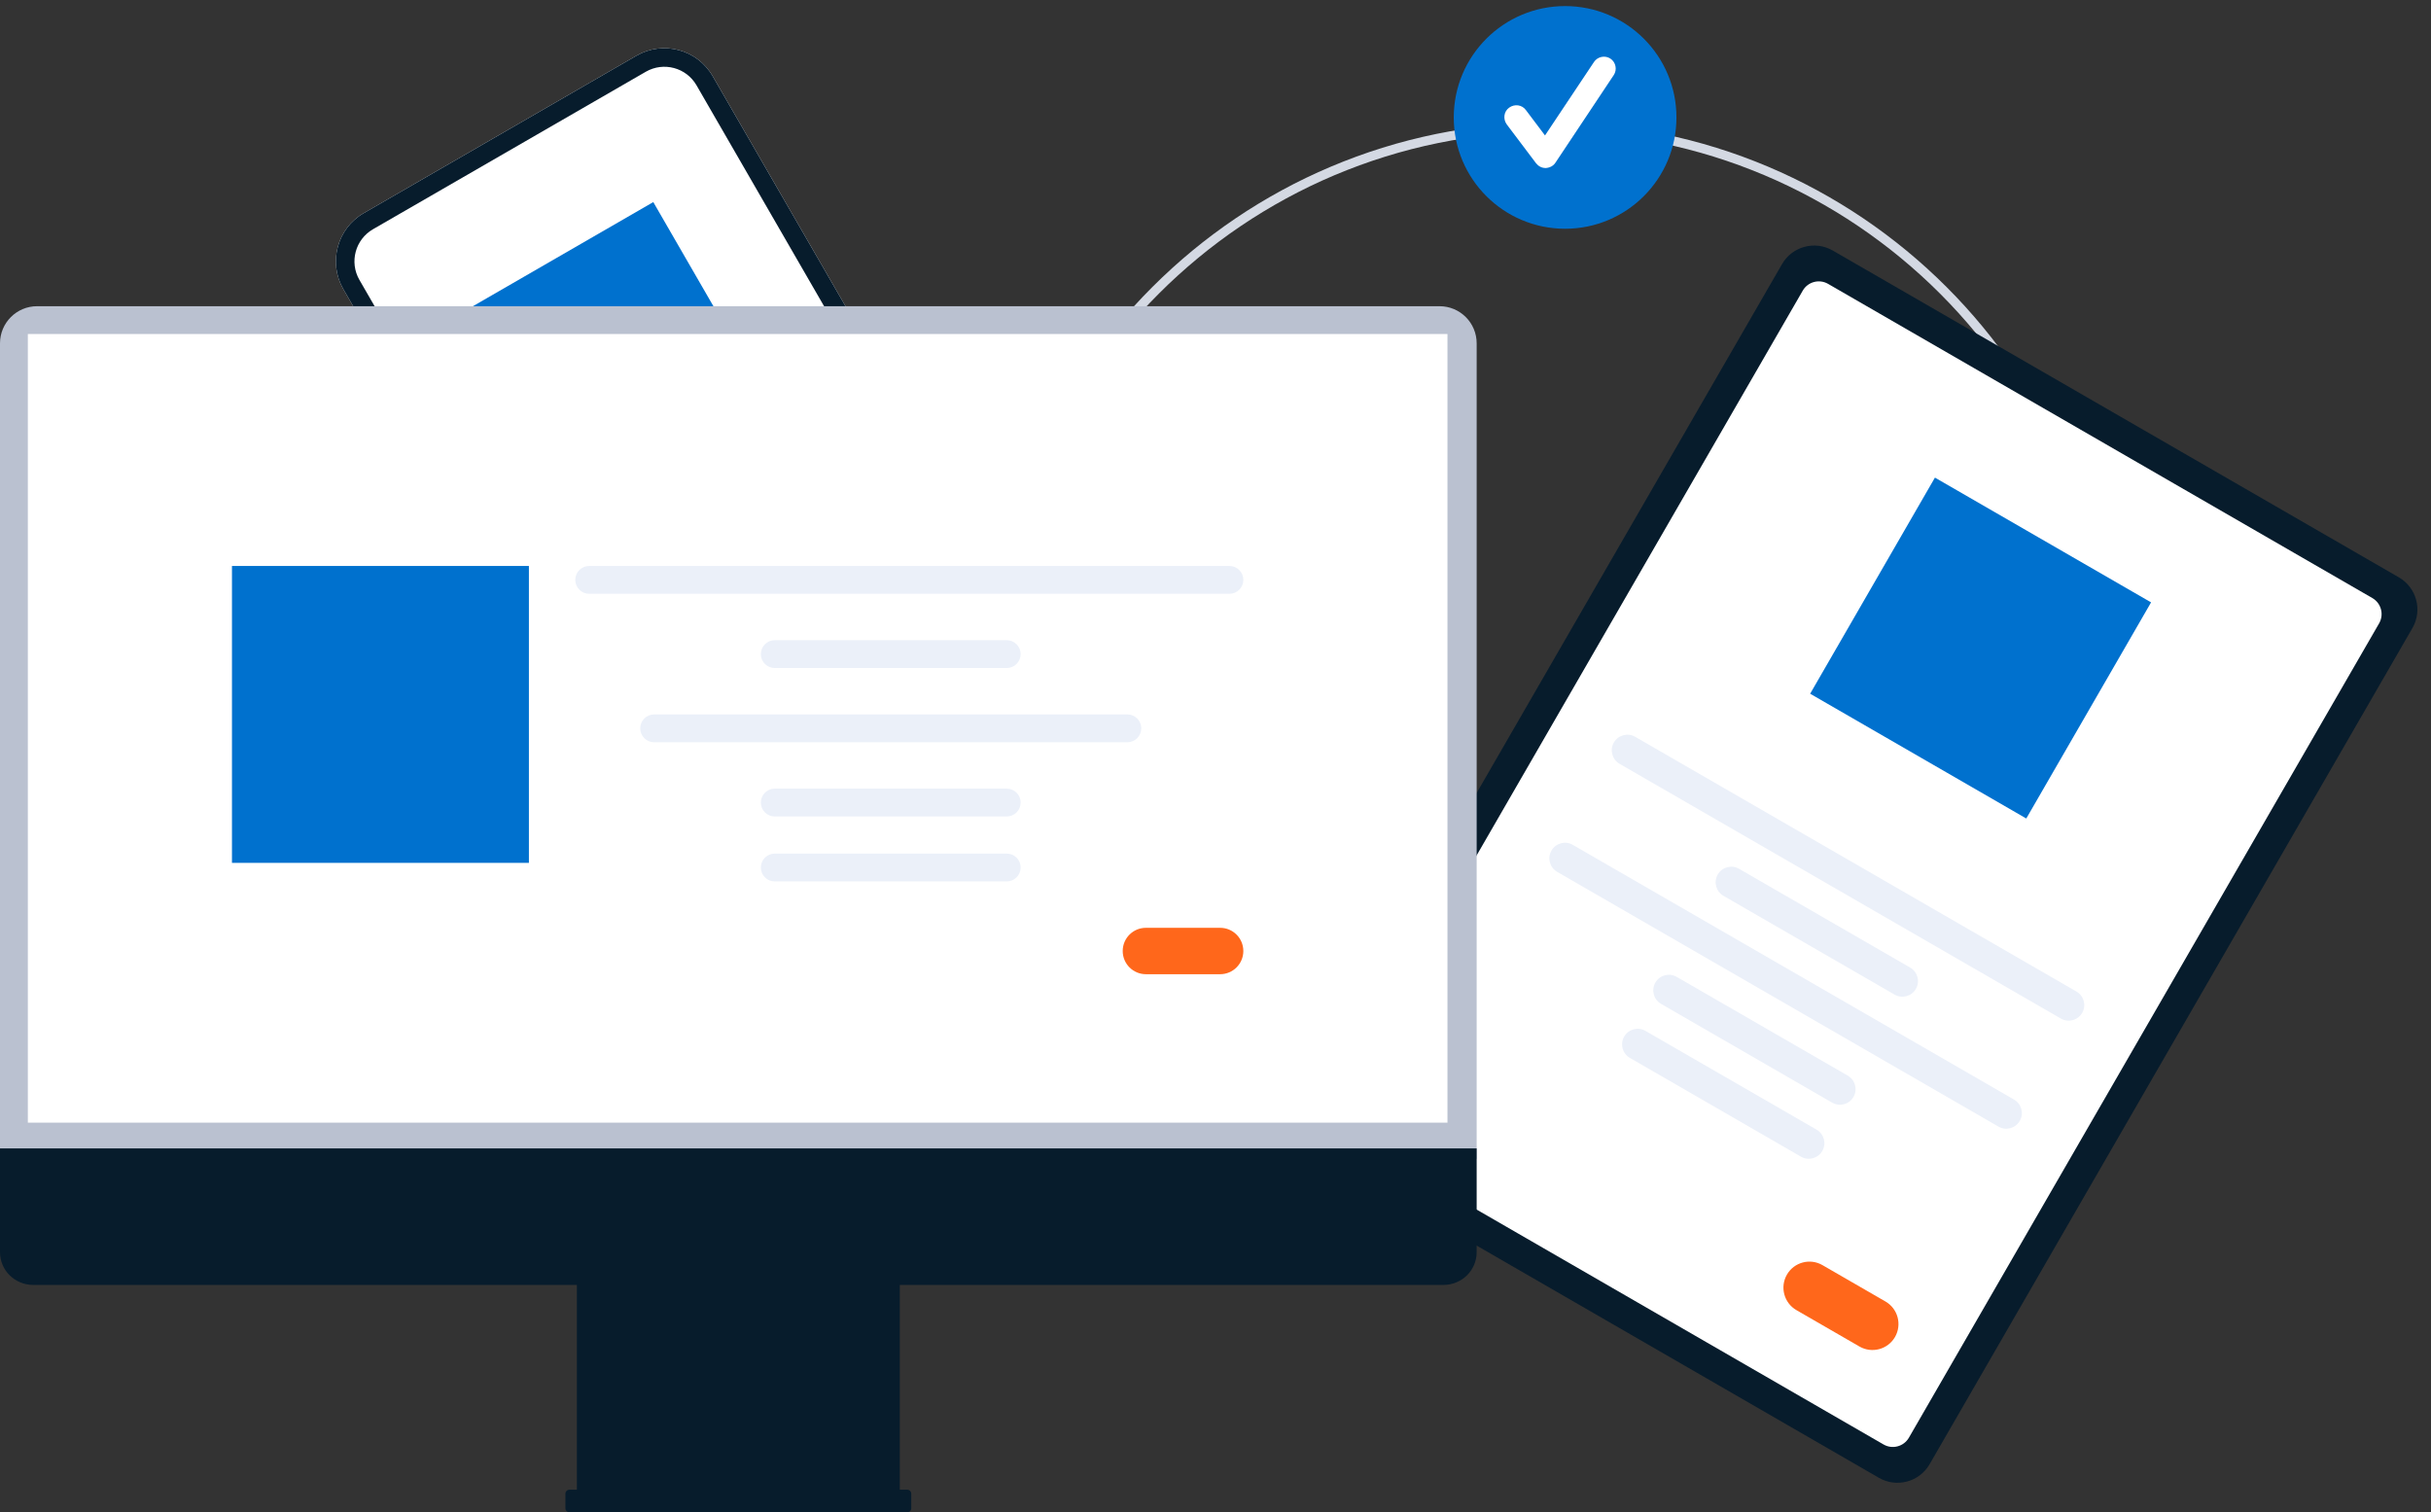 <svg width="262" height="163" viewBox="0 0 262 163" fill="none" xmlns="http://www.w3.org/2000/svg">
<rect x="0" y="0" width="262" height="163" fill="#333333" stroke="none"/>
<path fill-rule="evenodd" clip-rule="evenodd" d="M166.992 133.239C199.865 133.239 226.513 106.593 226.513 73.723C226.513 40.853 199.865 14.207 166.992 14.207C134.12 14.207 107.472 40.853 107.472 73.723C107.472 106.593 134.12 133.239 166.992 133.239ZM166.992 134.239C200.417 134.239 227.513 107.145 227.513 73.723C227.513 40.301 200.417 13.207 166.992 13.207C133.568 13.207 106.472 40.301 106.472 73.723C106.472 107.145 133.568 134.239 166.992 134.239Z" fill="#D4D9E3"/>
<path d="M192.058 28.466C193.162 26.553 195.609 25.897 197.522 27.002L258.536 62.226C260.449 63.33 261.104 65.776 260 67.689L207.962 157.814C206.858 159.727 204.411 160.383 202.498 159.278L141.484 124.055C139.571 122.95 138.915 120.504 140.02 118.591L192.058 28.466Z" fill="#071C2C"/>
<path d="M194.289 31.327C194.841 30.37 196.064 30.042 197.021 30.595L255.675 64.456C256.632 65.008 256.959 66.231 256.407 67.188L205.732 154.954C205.179 155.91 203.956 156.238 203 155.686L144.345 121.824C143.389 121.272 143.061 120.049 143.613 119.092L194.289 31.327Z" fill="white"/>
<path d="M208.537 51.477L231.831 64.925L218.382 88.218L195.088 74.77L208.537 51.477Z" fill="#0071CE"/>
<path d="M173.933 80.027C174.398 79.223 175.426 78.948 176.23 79.412L223.789 106.869C224.593 107.333 224.869 108.361 224.405 109.165C223.94 109.969 222.912 110.244 222.108 109.78L174.549 82.324C173.745 81.859 173.469 80.831 173.933 80.027Z" fill="#EBF0F9"/>
<path d="M185.13 94.255C185.594 93.451 186.623 93.176 187.427 93.64L205.868 104.287C206.672 104.751 206.948 105.779 206.483 106.583C206.019 107.387 204.991 107.662 204.187 107.198L185.745 96.552C184.941 96.088 184.666 95.059 185.13 94.255Z" fill="#EBF0F9"/>
<path d="M167.209 91.674C167.673 90.87 168.701 90.594 169.505 91.058L217.065 118.515C217.869 118.979 218.144 120.007 217.68 120.811C217.216 121.615 216.188 121.891 215.384 121.426L167.824 93.97C167.02 93.506 166.745 92.478 167.209 91.674Z" fill="#EBF0F9"/>
<path d="M178.406 105.902C178.87 105.098 179.898 104.822 180.702 105.286L199.143 115.933C199.948 116.397 200.223 117.425 199.759 118.229C199.295 119.033 198.266 119.309 197.462 118.844L179.021 108.198C178.217 107.734 177.941 106.706 178.406 105.902Z" fill="#EBF0F9"/>
<path d="M175.044 111.725C175.508 110.921 176.536 110.645 177.34 111.11L195.782 121.756C196.586 122.22 196.861 123.248 196.397 124.052C195.933 124.856 194.905 125.132 194.101 124.668L175.659 114.021C174.855 113.557 174.579 112.529 175.044 111.725Z" fill="#EBF0F9"/>
<path d="M192.584 137.38C193.358 136.039 195.072 135.58 196.412 136.354L203.206 140.276C204.546 141.05 205.005 142.764 204.232 144.104C203.458 145.444 201.744 145.903 200.404 145.129L193.61 141.207C192.27 140.433 191.811 138.72 192.584 137.38Z" fill="#FF671B"/>
<path d="M168.678 24.655C175.305 24.655 180.678 19.282 180.678 12.655C180.678 6.027 175.305 0.655 168.678 0.655C162.05 0.655 156.678 6.027 156.678 12.655C156.678 19.282 162.05 24.655 168.678 24.655Z" fill="#0071CE"/>
<path d="M166.577 18.109C166.158 18.109 165.804 17.916 165.546 17.594L162.389 13.407C161.97 12.827 162.067 12.021 162.647 11.603C163.227 11.184 164.032 11.281 164.451 11.861L166.512 14.598L171.795 6.674C172.182 6.095 172.987 5.934 173.567 6.32C174.147 6.707 174.308 7.512 173.921 8.092L167.64 17.53C167.414 17.884 167.028 18.077 166.609 18.109H166.577Z" fill="white"/>
<path d="M37.005 31.17C35.348 28.301 36.331 24.631 39.201 22.974L68.603 6C71.473 4.344 75.143 5.327 76.8 8.197L117.871 79.329C119.528 82.198 118.545 85.868 115.675 87.525L86.273 104.499C83.403 106.156 79.733 105.172 78.076 102.303L37.005 31.17Z" fill="white"/>
<path fill-rule="evenodd" clip-rule="evenodd" d="M69.603 7.732L40.201 24.706C38.288 25.811 37.633 28.257 38.737 30.17L79.808 101.303C80.913 103.216 83.36 103.871 85.273 102.767L114.675 85.793C116.588 84.688 117.244 82.242 116.139 80.329L75.068 9.196C73.963 7.283 71.517 6.628 69.603 7.732ZM39.201 22.974C36.331 24.631 35.348 28.301 37.005 31.17L78.076 102.303C79.733 105.172 83.403 106.156 86.273 104.499L115.675 87.525C118.545 85.868 119.528 82.198 117.871 79.329L76.8 8.197C75.143 5.327 71.473 4.344 68.603 6L39.201 22.974Z" fill="#071C2C"/>
<path d="M50.996 32.988L70.408 21.781L81.615 41.191L62.203 52.398L50.996 32.988Z" fill="#0071CE"/>
<path d="M61.683 60.463C61.374 59.927 61.558 59.241 62.094 58.932L87.329 44.363C87.865 44.054 88.551 44.237 88.86 44.773C89.17 45.309 88.986 45.995 88.45 46.304L63.214 60.873C62.678 61.182 61.993 60.999 61.683 60.463Z" fill="#EBF0F9"/>
<path d="M68.367 63.074C68.058 62.538 68.241 61.853 68.777 61.543L86.248 51.457C86.784 51.148 87.47 51.331 87.779 51.867C88.088 52.403 87.905 53.089 87.369 53.398L69.898 63.484C69.362 63.794 68.677 63.61 68.367 63.074Z" fill="#EBF0F9"/>
<path d="M71.169 67.927C70.86 67.391 71.043 66.706 71.579 66.396L89.05 56.31C89.586 56.001 90.272 56.184 90.581 56.72C90.891 57.256 90.707 57.942 90.171 58.251L72.7 68.337C72.164 68.647 71.479 68.463 71.169 67.927Z" fill="#EBF0F9"/>
<path d="M70.089 75.021C69.78 74.485 69.963 73.799 70.499 73.49L95.735 58.921C96.271 58.612 96.957 58.795 97.266 59.331C97.576 59.867 97.392 60.553 96.856 60.862L71.62 75.431C71.084 75.741 70.399 75.557 70.089 75.021Z" fill="#EBF0F9"/>
<path d="M76.773 77.632C76.463 77.096 76.647 76.411 77.183 76.101L94.654 66.015C95.19 65.706 95.875 65.889 96.185 66.425C96.494 66.961 96.311 67.647 95.775 67.956L78.304 78.042C77.768 78.352 77.082 78.168 76.773 77.632Z" fill="#EBF0F9"/>
<path d="M94.284 76.581C93.665 75.509 94.032 74.138 95.104 73.519L100.928 70.157C102 69.538 103.371 69.906 103.99 70.978C104.609 72.05 104.242 73.421 103.169 74.039L97.346 77.401C96.274 78.02 94.903 77.653 94.284 76.581Z" fill="#FF671B"/>
<path d="M0 37.003C0 34.794 1.791 33.003 4 33.003H155.147C157.356 33.003 159.147 34.794 159.147 37.003V124.898H0V37.003Z" fill="#BAC1D0"/>
<path d="M156 36H3V121H156V36Z" fill="white"/>
<path d="M0 123.777V134.956C0 136.916 1.597 138.49 3.584 138.49H62.173V160.559H61.391C61.13 160.559 60.935 160.752 60.935 161.009V162.551C60.935 162.808 61.13 163 61.391 163H97.756C98.017 163 98.212 162.808 98.212 162.551V161.009C98.212 160.752 98.017 160.559 97.756 160.559H96.974V138.49H155.563C157.55 138.49 159.147 136.916 159.147 134.956V123.777H0Z" fill="#071C2C"/>
<path d="M62 62.5C62 61.672 62.672 61 63.5 61H132.5C133.328 61 134 61.672 134 62.5C134 63.328 133.328 64 132.5 64H63.5C62.672 64 62 63.328 62 62.5Z" fill="#EBF0F9"/>
<path d="M82 70.5C82 69.671 82.672 69 83.5 69H108.5C109.328 69 110 69.671 110 70.5C110 71.328 109.328 72 108.5 72H83.5C82.672 72 82 71.328 82 70.5Z" fill="#EBF0F9"/>
<path d="M82 86.5C82 85.671 82.672 85 83.5 85H108.5C109.328 85 110 85.671 110 86.5C110 87.328 109.328 88 108.5 88H83.5C82.672 88 82 87.328 82 86.5Z" fill="#EBF0F9"/>
<path d="M82 93.5C82 92.671 82.672 92 83.5 92H108.5C109.328 92 110 92.671 110 93.5C110 94.328 109.328 95 108.5 95H83.5C82.672 95 82 94.328 82 93.5Z" fill="#EBF0F9"/>
<path d="M121 102.5C121 101.119 122.119 100 123.5 100H131.5C132.881 100 134 101.119 134 102.5C134 103.881 132.881 105 131.5 105H123.5C122.119 105 121 103.881 121 102.5Z" fill="#FF671B"/>
<path d="M69 78.5C69 77.671 69.672 77 70.5 77H121.5C122.328 77 123 77.671 123 78.5C123 79.328 122.328 80 121.5 80H70.5C69.672 80 69 79.328 69 78.5Z" fill="#EBF0F9"/>
<path d="M57.002 61H25V93H57.002V61Z" fill="#0071CE"/>
</svg>
